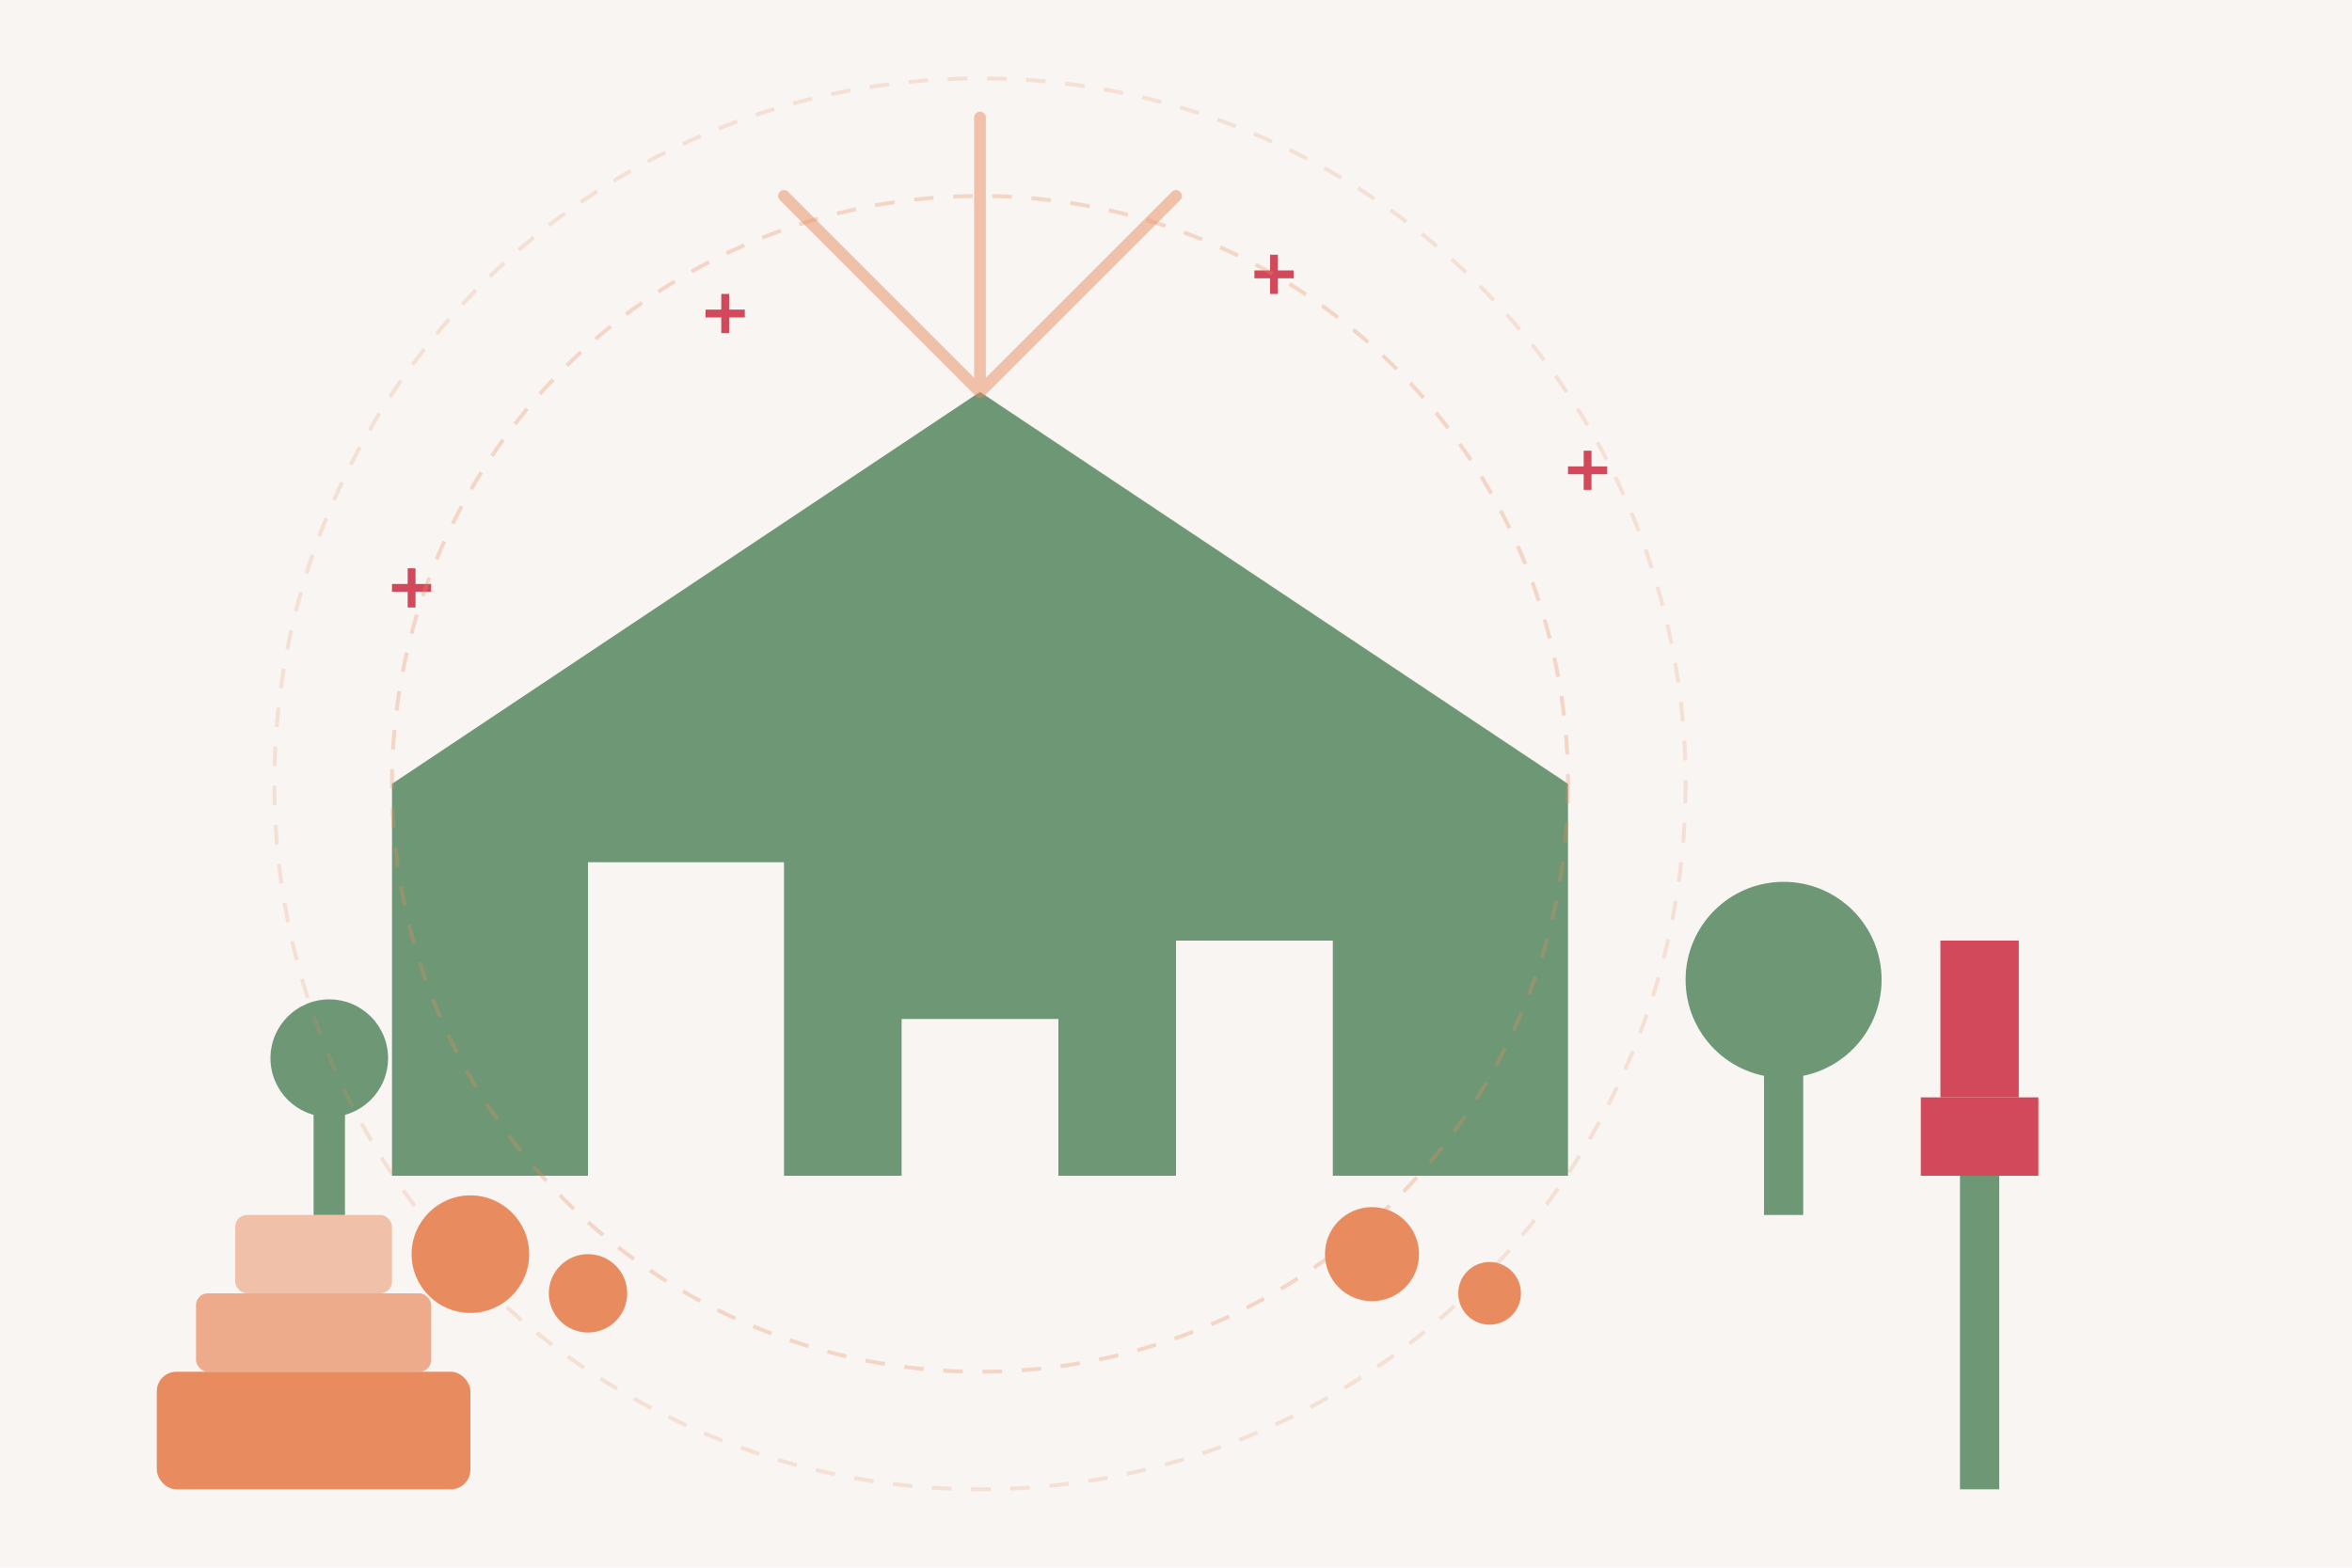 <svg xmlns="http://www.w3.org/2000/svg" viewBox="0 0 600 400" width="600" height="400">
  <!-- Background -->
  <rect width="600" height="400" fill="#f9f5f2" />
  
  <!-- Modern house silhouette -->
  <path d="M100,300 L100,200 L250,100 L400,200 L400,300 Z" fill="#6d9775" />
  <rect x="150" y="220" width="50" height="80" fill="#f9f5f2" />
  <rect x="300" y="240" width="40" height="60" fill="#f9f5f2" />
  <rect x="230" y="260" width="40" height="40" fill="#f9f5f2" />
  
  <!-- Decorative garden -->
  <circle cx="120" cy="320" r="15" fill="#e88c60" />
  <circle cx="150" cy="330" r="10" fill="#e88c60" />
  <circle cx="350" cy="320" r="12" fill="#e88c60" />
  <circle cx="380" cy="330" r="8" fill="#e88c60" />
  
  <!-- Trees -->
  <rect x="80" y="280" width="8" height="30" fill="#6d9775" />
  <circle cx="84" cy="270" r="15" fill="#6d9775" />
  
  <rect x="450" y="270" width="10" height="40" fill="#6d9775" />
  <circle cx="455" cy="250" r="25" fill="#6d9775" />
  
  <!-- Cleaning equipment -->
  <rect x="500" y="300" width="10" height="80" fill="#6d9775" />
  <path d="M490,300 L520,300 L520,280 L490,280 Z" fill="#d1495b" />
  <rect x="495" y="240" width="20" height="40" fill="#d1495b" />
  
  <!-- Decorative elements - organizing solutions -->
  <rect x="40" y="350" width="80" height="30" rx="5" fill="#e88c60" />
  <rect x="50" y="330" width="60" height="20" rx="3" fill="#e88c60" opacity="0.7" />
  <rect x="60" y="310" width="40" height="20" rx="3" fill="#e88c60" opacity="0.5" />
  
  <!-- Light rays from the house -->
  <path d="M250,100 L200,50 M250,100 L250,30 M250,100 L300,50" stroke="#e88c60" stroke-width="3" stroke-linecap="round" opacity="0.5" />
  
  <!-- "Decorative stars" - representing bright ideas -->
  <path d="M180,80 L190,80 M185,75 L185,85" stroke="#d1495b" stroke-width="2" />
  <path d="M320,70 L330,70 M325,65 L325,75" stroke="#d1495b" stroke-width="2" />
  <path d="M400,120 L410,120 M405,115 L405,125" stroke="#d1495b" stroke-width="2" />
  <path d="M100,150 L110,150 M105,145 L105,155" stroke="#d1495b" stroke-width="2" />
  
  <!-- Magic effect circles around the house -->
  <circle cx="250" cy="200" r="150" fill="none" stroke="#e88c60" stroke-width="1" stroke-dasharray="5,5" opacity="0.3" />
  <circle cx="250" cy="200" r="180" fill="none" stroke="#e88c60" stroke-width="1" stroke-dasharray="5,5" opacity="0.2" />
</svg>
